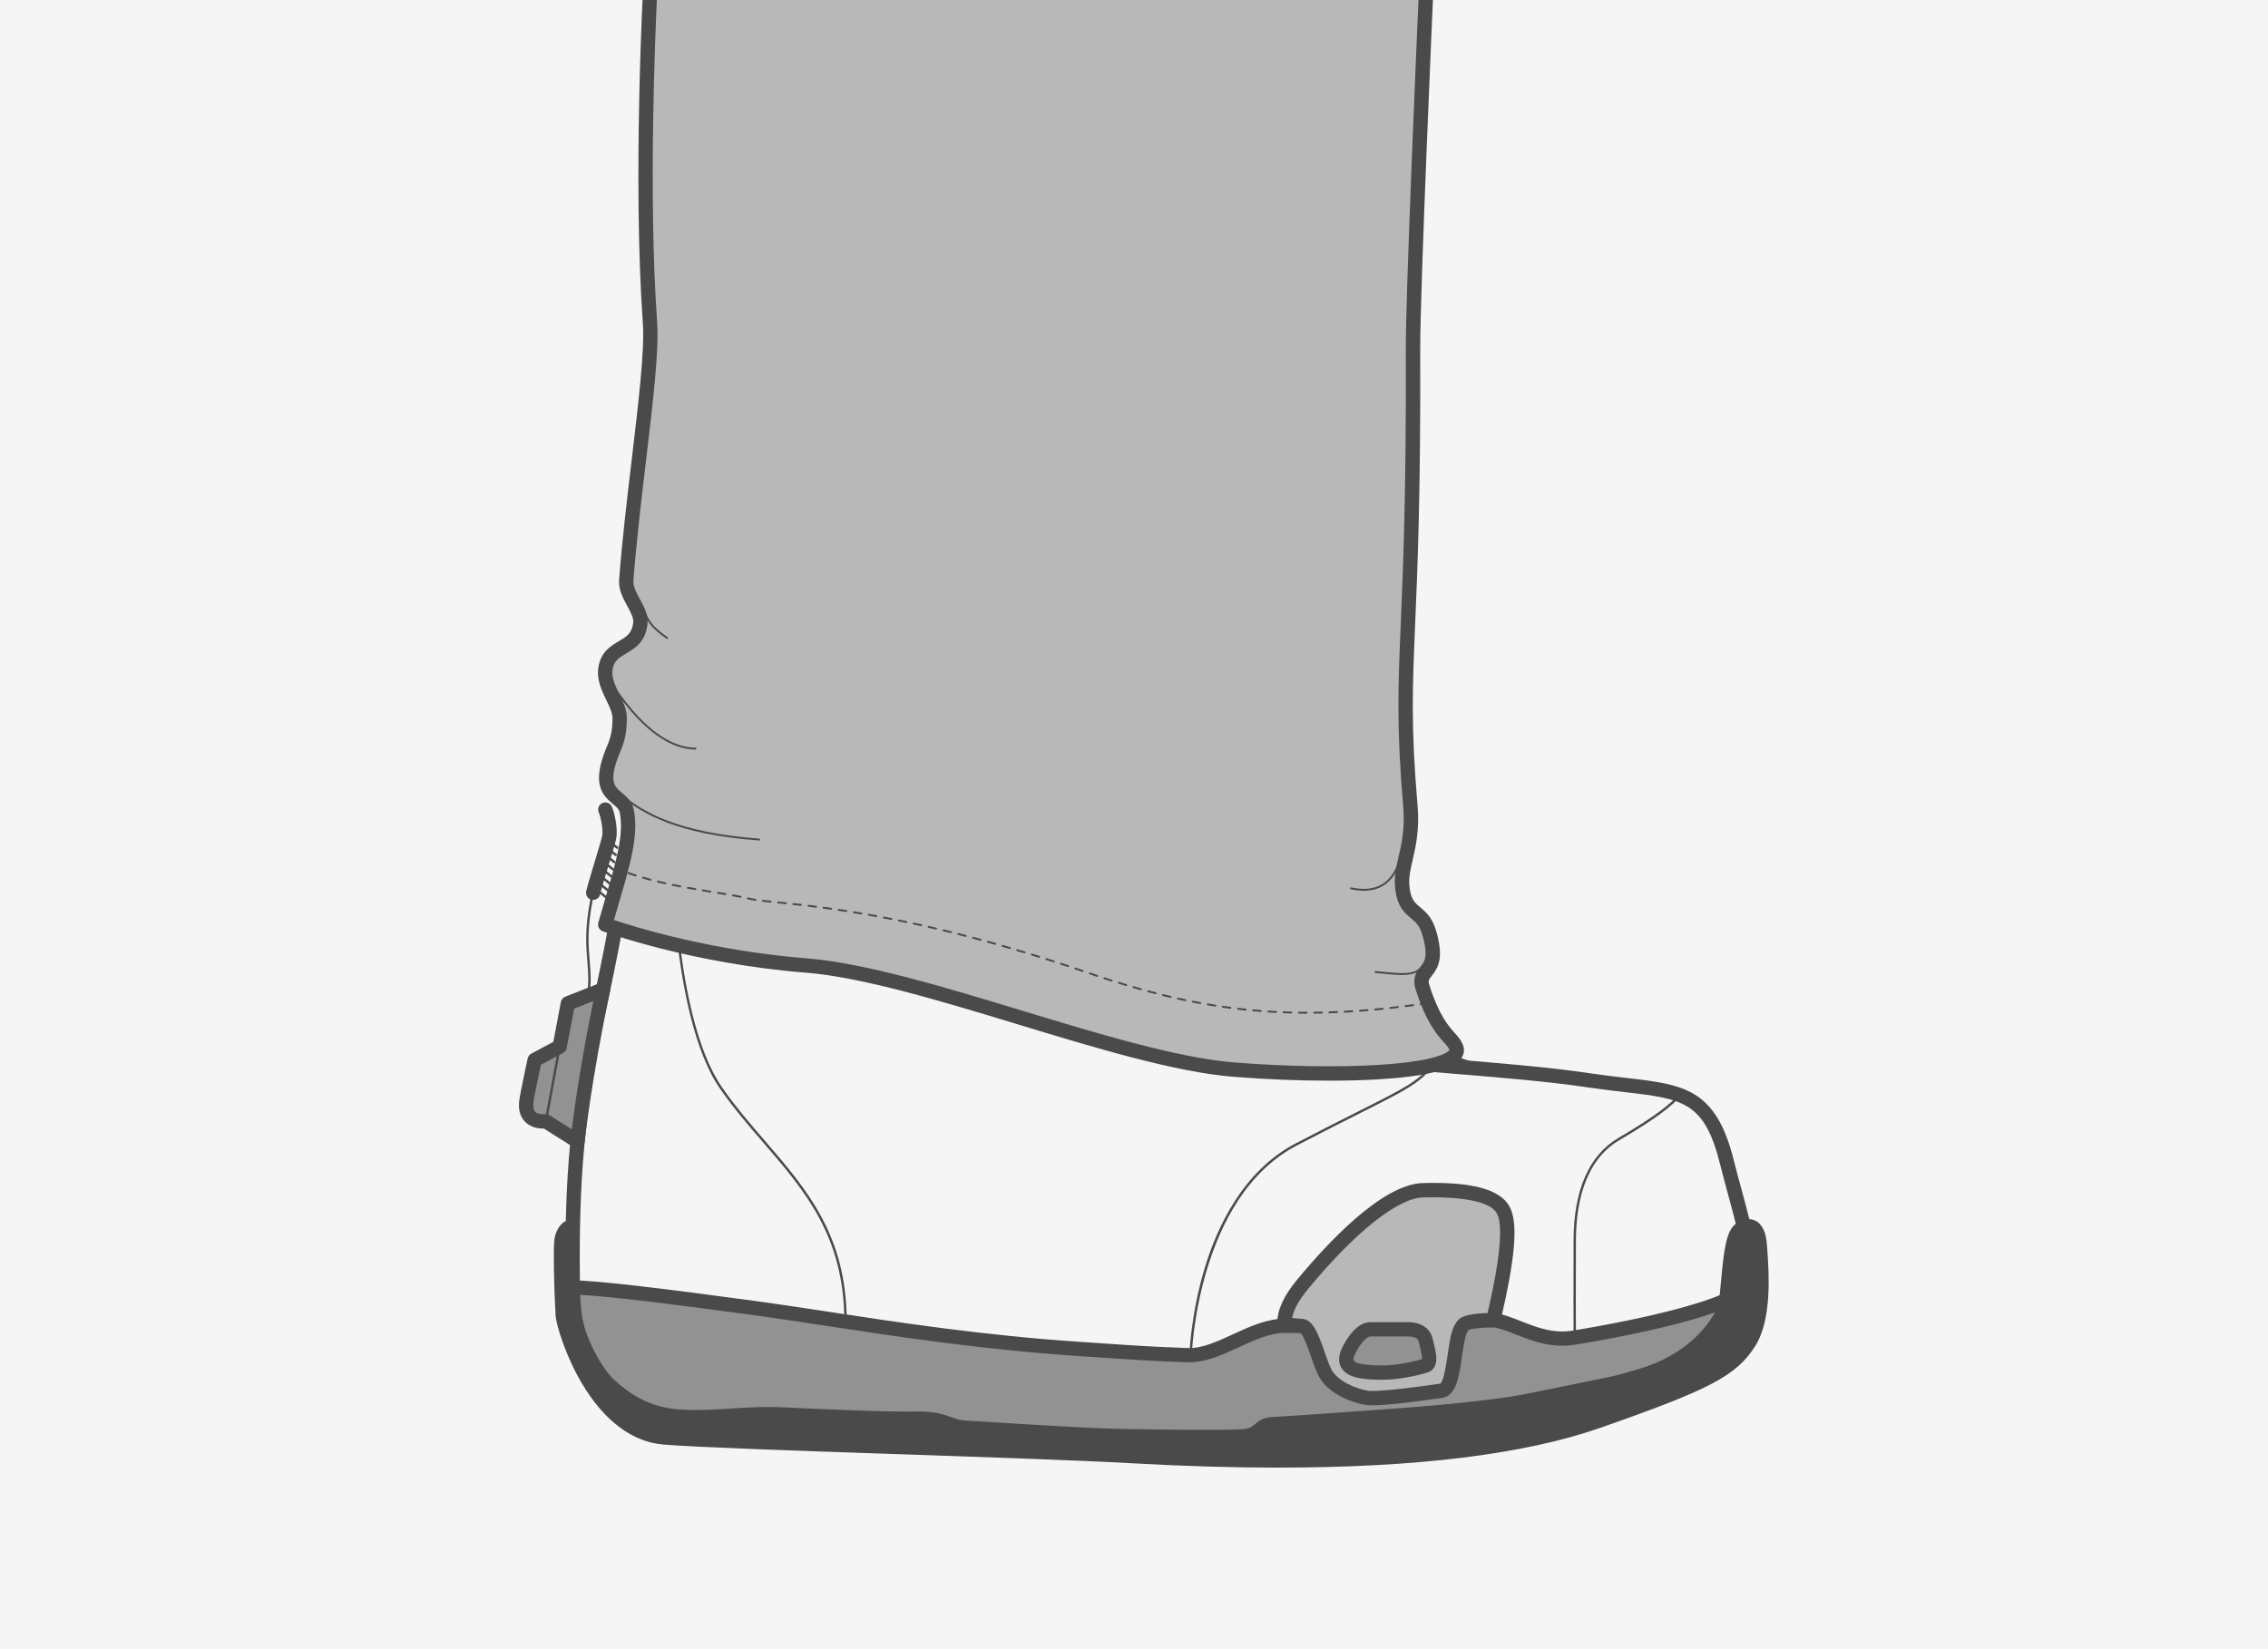 <?xml version="1.0" encoding="UTF-8"?><svg xmlns="http://www.w3.org/2000/svg" viewBox="0 0 1100 800"><defs><style>.cls-1{fill:#f5f5f5;}.cls-2{fill:#b9b8b8;}.cls-3{fill:#939292;}.cls-4{fill:#4b4a4a;}</style></defs><g id="Background"><rect class="cls-1" width="1100" height="800"/></g><g id="Outlined_Artwork"><g id="Lines"><g><g><path class="cls-2" d="M489.78,169.02s3.35-15.65,22.85-25.74c24.22-12.53,54.8-16.81,67.64-5.47,12.71,11.23,5.89,25.17,5.89,25.17l-7.92,26.94-92.03-4.73,3.58-16.18Z"/><path class="cls-4" d="M578.23,193.41c-.06,0-.12,0-.18,0l-92.03-4.73c-1.02-.05-1.97-.55-2.59-1.37-.62-.82-.85-1.86-.63-2.86l3.58-16.18c.22-.99,4.12-17.46,24.65-28.08,23.6-12.21,56.7-18.11,71.55-4.98,11.44,10.11,9.54,23.23,6.85,29.03l-7.85,26.68c-.44,1.49-1.8,2.5-3.34,2.5Zm-87.74-11.48l85.17,4.38,7.15-24.31c.05-.19,.13-.37,.21-.55,.22-.46,5.42-11.76-5.07-21.03-10.81-9.56-38.8-6.94-63.73,5.95-17.83,9.22-21.01,23.23-21.04,23.37,0,0,0,.02,0,.02l-2.69,12.16Zm-.71-12.91h0Z"/></g><g><path class="cls-2" d="M512.62,170.1s-60.15-2.86-83.48-3.81-21.43-29.63-23.64-42.86c-2.21-13.24-10.09-19.86-15.76-19.23s-11.35,5.67-16.07,15.13c-4.73,9.46-6.62,30.57-7.22,37.28l-3.82,70.2,155.7,1.58-5.72-58.28Z"/><path class="cls-4" d="M518.34,231.87s-.02,0-.04,0l-155.7-1.58c-.95,0-1.86-.41-2.51-1.1-.65-.69-.99-1.62-.94-2.57l3.82-70.2s0-.08,0-.12c.63-7.04,2.53-28.45,7.57-38.53,6.54-13.08,13.84-16.48,18.81-17.03,9.74-1.08,17.63,10.39,19.58,22.12,.39,2.33,.65,5.06,.93,7.95,1.65,17.15,4.25,31.39,19.41,32,23.07,.94,82.9,3.78,83.5,3.81,1.73,.08,3.13,1.42,3.3,3.14l5.72,58.28c.1,.98-.23,1.96-.9,2.69-.66,.72-1.59,1.13-2.57,1.13Zm-152.02-8.51l148.17,1.5-5.05-51.42c-12.48-.59-60.38-2.85-80.44-3.66-22.47-.91-24.72-24.31-26.07-38.3-.27-2.77-.52-5.39-.87-7.48-1.86-11.16-8.22-16.75-11.94-16.34-4.6,.51-9.33,5.21-13.34,13.22-2.95,5.89-5.25,18-6.86,35.97l-3.62,66.5Z"/></g><g><path class="cls-1" d="M711.64,517.92c-58.87-18.01-109.35-58.62-118.17-70.39-8.83-11.77-12.61-21.43-13.87-48.75-1.26-27.32,32.5-223.99,29.98-227.14-4.61-5.77-24.9-9.46-43.67-11.77-14.18-1.75-34.84-1.78-45.35,4.52-16.53,9.9-20.8,22.06-22.48,38.48l-19.12,287.42,239.22,49.48-6.53-21.86Z"/><path class="cls-4" d="M718.17,543.25c-.23,0-.47-.02-.7-.07l-239.22-49.48c-1.7-.35-2.88-1.9-2.76-3.63l19.12-287.42s0-.08,.01-.12c1.74-17.03,6.52-30.54,24.15-41.11,11.07-6.63,31.82-6.92,47.56-4.99,35.32,4.35,43.15,9.53,45.96,13.04,1.68,2.1,2.03,2.53-10.35,84.38-8.72,57.68-19.58,129.46-18.87,144.77,1.24,26.84,4.9,35.79,13.18,46.83,7.87,10.49,57.85,51.23,116.41,69.15,1.11,.34,1.98,1.21,2.31,2.33l6.53,21.86c.35,1.17,.06,2.44-.77,3.34-.66,.72-1.6,1.12-2.56,1.12Zm-235.56-55.74l230.57,47.69-4.34-14.51c-58.74-18.47-108.88-58.71-118.16-71.07-9-12.01-13.24-22.17-14.56-50.67-.74-15.99,9.72-85.13,18.94-146.13,5.42-35.82,11.01-72.8,11.17-79.63-2.47-2.1-11.05-6.21-40.77-9.87-13.92-1.71-33.57-1.68-43.14,4.05-15.26,9.14-19.19,20.05-20.81,35.8l-18.92,284.34Z"/></g><g><path class="cls-1" d="M646.41,510.96c-22.27-5.04-89.51-22.66-104.64-48.29-20.04-33.95-6.83-69.15,.42-117.25,7.25-48.1,17.56-80.49,21.04-109.85,3.48-29.37-16.81-32.61-54.24-32.61-21.76,0-77.28-1.25-95.98-4.45-42.7-7.31-43.96-37.99-49.01-48.92-5.29-11.46-23.95-12.35-26.48,11.77-1.34,12.83-1.74,23.12-4.2,63.88-2.17,36.01-29.3,203.33-42.36,261.81-13.05,58.48-13.65,96.61-13.17,140.24,.38,34.56,64.13,44.36,98.08,45.88,33.94,1.52,249.77,0,294.16,0s97.47-8.35,134.02-23.54c36.55-15.19,46.38-25.38,45.25-36.71-1.19-11.99-8.31-35.3-11.7-48.97-9.69-39.12-26.48-33.84-67.24-39.92-40.76-6.09-101.7-8.02-123.97-13.06Z"/><path class="cls-4" d="M457.27,677.31c-38.69,0-70.14-.17-81.54-.68-16.85-.75-100.92-6.67-101.39-49.31-.49-44.1,.18-82.49,13.25-141.04,13.24-59.32,40.11-225.36,42.28-261.26,.63-10.47,1.13-18.92,1.54-25.93,1.18-20.15,1.67-28.49,2.67-38.1,1.32-12.63,7.26-21.02,15.9-22.45,6.97-1.15,14.04,2.79,17.18,9.59,.95,2.05,1.72,4.55,2.61,7.45,4.16,13.45,10.43,33.79,43.83,39.51,17.94,3.07,71.85,4.4,95.39,4.4,27.09,0,43.4,1.84,52.04,11.57,5.1,5.74,6.95,13.9,5.64,24.92-1.71,14.44-5.01,29.41-8.83,46.74-3.99,18.1-8.51,38.61-12.22,63.22-1.47,9.77-3.17,18.92-4.82,27.77-6.36,34.2-11.38,61.22,3.96,87.2,6,10.17,22.56,20.68,47.89,30.39,22.62,8.67,45.66,14.27,54.52,16.28h0c11.32,2.56,33.6,4.37,57.19,6.28,21.93,1.78,46.8,3.79,66.52,6.74,6.46,.96,12.41,1.65,17.65,2.26,28.19,3.26,43.72,5.06,52.44,40.26,.95,3.82,2.2,8.43,3.52,13.32,3.46,12.77,7.38,27.25,8.26,36.14,1.43,14.4-11.41,25.31-47.38,40.25-34.8,14.46-87.93,23.81-135.36,23.81-11.3,0-33.44,.1-61.47,.22-45.51,.2-103.85,.46-151.31,.46ZM352.42,145.28c-.44,0-.87,.04-1.31,.11-5.36,.89-9.15,6.99-10.12,16.33-.99,9.46-1.48,17.75-2.65,37.78-.41,7.01-.91,15.47-1.54,25.94-2.18,36.11-29.15,202.84-42.43,262.36-12.91,57.82-13.56,95.8-13.08,139.45,.31,28.22,51.24,40.5,94.76,42.45,25.21,1.13,149.96,.58,232.5,.22,28.04-.12,50.18-.22,61.5-.22,46.58,0,98.66-9.14,132.69-23.28,39.19-16.28,43.89-25.56,43.13-33.16-.83-8.32-4.67-22.5-8.05-35.01-1.33-4.92-2.59-9.58-3.56-13.47-7.56-30.53-18.17-31.76-46.5-35.04-5.3-.61-11.31-1.31-17.88-2.29-19.5-2.91-44.23-4.92-66.06-6.68-24.88-2.02-46.37-3.76-58.17-6.43-20.96-4.75-90.61-22.37-106.86-49.91-16.65-28.22-11.16-57.77-4.8-91.99,1.63-8.79,3.32-17.88,4.78-27.54,3.75-24.84,8.29-45.48,12.31-63.68,3.78-17.15,7.05-31.97,8.72-46.06,1.06-8.94-.23-15.32-3.94-19.49-6.86-7.72-22.38-9.23-46.85-9.23s-78.22-1.36-96.56-4.5c-37.6-6.44-44.92-30.14-49.29-44.3-.82-2.66-1.53-4.95-2.28-6.58-1.63-3.53-4.98-5.76-8.44-5.76Z"/></g><g><path class="cls-3" d="M275.57,624.46c13.47-.07,49.89,4.59,90.31,10.05,40.43,5.47,95.04,15.77,158.12,19.87,20.95,1.36,29.15,2.16,51.99,2.98,15.14,.55,31.12-14.12,46.78-14.21,31.85-.18,67.48-6.06,100.19-3,11.9,1.11,23.57,11.55,40.76,8.68,61.07-10.21,75.58-19.2,75.58-19.2l10.6-2.35-20.5,34.27-177.35,36.08-174.17,2.04-175.44-13.44-18.92-24.16-7.96-37.61Z"/><path class="cls-4" d="M477.89,703.15c-.09,0-.18,0-.26,0l-175.44-13.44c-.97-.08-1.87-.55-2.47-1.32l-18.92-24.16c-.33-.42-.55-.9-.66-1.42l-7.96-37.61c-.22-1.02,.04-2.08,.69-2.9,.66-.81,1.64-1.29,2.68-1.29,.11,0,.22,0,.33,0,13.17,0,45.71,4.03,90.47,10.09,10.65,1.44,22.37,3.23,34.77,5.12,34.2,5.22,76.76,11.71,123.11,14.73,5.02,.33,9.31,.62,13.24,.89,12.39,.85,21.33,1.46,38.65,2.09,6.85,.25,14.17-3.12,21.93-6.7,7.98-3.67,16.23-7.47,24.7-7.52,12.1-.07,24.54-.95,37.72-1.89,20.83-1.48,42.37-3.01,62.82-1.1,4.99,.47,9.69,2.31,14.66,4.27,7.6,2.99,15.46,6.07,25.2,4.44,59.05-9.87,74.2-18.66,74.35-18.74,.32-.19,.69-.34,1.06-.42l10.6-2.35c1.36-.3,2.75,.24,3.57,1.36,.81,1.12,.87,2.62,.16,3.81l-20.5,34.27c-.5,.84-1.33,1.42-2.29,1.62l-177.35,36.08c-.21,.04-.43,.07-.65,.07l-174.17,2.04h-.04Zm-173.65-20.26l173.76,13.31,173.69-2.03,175.53-35.71,15.58-26.05-2.24,.5c-3.27,1.76-20.91,10.09-76.26,19.35-11.64,1.95-20.8-1.65-28.88-4.83-4.5-1.77-8.76-3.44-12.77-3.82-19.88-1.86-41.13-.35-61.68,1.11-12.7,.9-25.84,1.84-38.17,1.91-6.98,.04-14.53,3.52-21.84,6.88-8.16,3.75-16.59,7.62-25.08,7.33-17.43-.63-26.42-1.25-38.87-2.1-3.92-.27-8.21-.56-13.21-.89-46.65-3.04-89.38-9.55-123.71-14.79-12.37-1.89-24.06-3.67-34.65-5.1-32.95-4.46-68.88-9.18-85.55-9.92l6.88,32.54,17.48,22.33Z"/></g><g><path class="cls-4" d="M279.09,640.35c2.13,11.35,10.09,25.67,16.22,31.33,6.44,5.94,17,14.65,35.29,15.6,18.29,.95,30.12-2.02,49.91-1.08,19.79,.94,49.95,2.29,63.9,2.01,13.95-.29,16.03,4.01,23.39,4.36,7.36,.35,54.05,3.62,74.68,4.04,20.63,.42,51.12,.8,60.24,.17,9.12-.63,7.28-5.46,14.41-5.89,7.13-.43,15.94-.96,50.31-3.44,34.37-2.48,83.61-6.05,129.7-20.42,26.2-8.16,37.31-26,39.42-32.91,2.11-6.91,1.76-33.79,7.35-37.61,5.59-3.83,9.14-.77,9.67,8.04s3.14,33.67-5.33,46.8c-8.47,13.14-19.86,19.38-73.34,38.07-67,23.4-171.41,19.97-225.9,16.93-54.49-3.04-193.4-6.41-226.82-9.04-33.42-2.62-48.83-52.3-49.25-59.43-.84-14-1.06-30.8-.7-35.32s2.92-7.36,4.86-7.48c0,0-.15,33.92,1.98,45.27Z"/><path class="cls-4" d="M620.22,711.94c-22.2,0-46-.71-71.4-2.13-25.71-1.44-70.43-2.95-113.68-4.42-49.12-1.66-95.52-3.24-113.22-4.63-15.16-1.19-28.9-11.47-39.71-29.72-7.97-13.45-12.46-28.38-12.74-32.97-.84-14.06-1.07-31.09-.69-35.8,.46-5.83,3.95-10.42,8.12-10.67,.97-.06,1.9,.29,2.59,.94,.7,.66,1.09,1.58,1.08,2.54,0,.34-.12,33.72,1.92,44.61,2.01,10.68,9.66,24.34,15.17,29.42,7.36,6.79,17.05,13.85,33.12,14.69,8.85,.46,16.09-.01,23.75-.52,7.84-.52,15.95-1.05,26.14-.56,20.82,.99,50.07,2.28,63.67,2,9.07-.19,13.63,1.48,17.3,2.82,2.19,.8,3.93,1.43,6.32,1.54,2,.09,6.67,.39,13.14,.8,17.36,1.1,46.41,2.93,61.44,3.24,22.27,.45,51.33,.77,59.93,.18,3.67-.25,4.73-1.16,6.2-2.42,1.66-1.42,3.71-3.2,8.24-3.47,7.06-.42,15.84-.95,50.27-3.44,35.1-2.54,83.17-6.01,128.92-20.27,25.19-7.85,35.35-24.76,37.13-30.61,.63-2.06,1.06-6.84,1.52-11.92,1.32-14.57,2.54-24.37,7.19-27.55,4.3-2.94,7.5-2.44,9.42-1.49,3.38,1.65,5.28,5.75,5.67,12.19,.04,.75,.1,1.61,.17,2.58,.75,10.82,2.32,33.33-6.05,46.31-9.16,14.2-21.79,20.84-75.11,39.46-36.66,12.81-88.91,19.24-155.84,19.25Zm-328.52-38.95c6.89,9.86,17.12,19.79,30.76,20.86,17.55,1.38,63.87,2.95,112.91,4.61,43.29,1.47,88.04,2.98,113.83,4.42,101.05,5.64,176.61,.01,224.56-16.74,54.16-18.92,63.92-24.82,71.57-36.67,7.12-11.04,5.66-32,4.96-42.07-.07-.99-.13-1.88-.18-2.65-.28-4.62-1.42-6.19-1.79-6.37-.13-.06-.9-.07-2.45,.99-2.33,1.88-3.59,15.77-4.2,22.45-.51,5.67-.96,10.57-1.8,13.31-.08,.25-7.89,24.67-41.71,35.21-46.52,14.5-97.05,18.15-130.49,20.56-34.47,2.49-43.28,3.02-50.36,3.44-2.19,.13-2.84,.69-4.13,1.8-1.8,1.55-4.27,3.68-10.25,4.09-11.39,.78-52.43,0-60.55-.17-15.19-.31-44.33-2.15-61.74-3.25-6.2-.39-11.09-.7-13.03-.79-3.45-.16-5.95-1.07-8.37-1.96-3.45-1.26-7.04-2.55-14.78-2.4-13.82,.29-43.22-1.01-64.14-2.01-9.8-.47-17.71,.05-25.36,.55-7.53,.5-15.31,1.01-24.57,.52-20.74-1.08-32.46-11.9-37.46-16.52-.41-.38-.83-.79-1.25-1.24Zm-14.11-74.5h0Z"/></g><path class="cls-4" d="M577.45,658.01h-.02c-.32,0-.57-.28-.56-.59,0-.19,.62-19.5,7.24-41.69,6.13-20.52,18.8-47.78,44.38-61.12,13-6.78,23.04-11.83,31.11-15.89,22.21-11.18,28.19-14.19,34.81-22.51,.2-.25,.56-.29,.81-.09,.25,.2,.29,.56,.09,.81-6.79,8.52-12.8,11.55-35.2,22.83-8.07,4.06-18.11,9.11-31.09,15.89-48.3,25.18-50.98,101.06-51,101.82,0,.31-.27,.56-.58,.56Z"/><path class="cls-4" d="M763.78,647.61c-.32,0-.58-.25-.58-.57-.09-9.72-.05-21.54-.03-31.97,.01-4.8,.03-9.34,.03-13.29,0-24.2,7.47-41.38,21.59-49.67,19.21-11.28,25-16.47,29.67-21.22,.23-.23,.59-.23,.82,0,.23,.22,.23,.59,0,.82-4.73,4.8-10.57,10.05-29.91,21.4-17.38,10.2-21.02,32.1-21.02,48.67,0,3.96-.01,8.5-.03,13.3-.03,10.43-.06,22.24,.03,31.96,0,.32-.25,.58-.57,.58h0Z"/><g><rect class="cls-3" x="606.52" y="239.93" width="18.32" height="68" rx="5.51" ry="5.51" transform="translate(46.82 -87.31) rotate(8.43)"/><path class="cls-4" d="M615.13,311.64c-.44,0-.89-.03-1.34-.1l-7.22-1.07c-4.9-.73-8.29-5.3-7.57-10.2l8.36-56.37c.35-2.37,1.61-4.47,3.53-5.9,1.93-1.43,4.3-2.02,6.67-1.67l7.22,1.07c2.37,.35,4.47,1.61,5.9,3.53,1.43,1.93,2.02,4.29,1.67,6.67l-8.35,56.37c-.35,2.37-1.61,4.47-3.53,5.9-1.56,1.16-3.42,1.77-5.33,1.77Zm1.11-68.46c-.43,0-.85,.14-1.21,.4-.44,.32-.72,.8-.8,1.34l-8.36,56.37c-.17,1.11,.61,2.15,1.72,2.32l7.22,1.07h0c.54,.08,1.08-.05,1.51-.38,.44-.32,.72-.8,.8-1.34l8.35-56.37c.08-.54-.05-1.08-.38-1.51-.32-.44-.8-.72-1.34-.8l-7.22-1.07c-.1-.02-.2-.02-.3-.02Z"/></g><g><rect class="cls-3" x="595.89" y="250.12" width="10.65" height="43.34" rx="3.38" ry="3.38" transform="translate(46.35 -85.21) rotate(8.43)"/><path class="cls-4" d="M600.47,297.02c-.34,0-.68-.02-1.02-.08l-3.85-.57c-1.81-.27-3.41-1.23-4.5-2.7-1.09-1.47-1.54-3.28-1.27-5.09l5.36-36.18c.27-1.81,1.23-3.41,2.7-4.5,1.47-1.09,3.28-1.54,5.09-1.27l3.85,.57c1.81,.27,3.41,1.23,4.5,2.7,1.09,1.47,1.54,3.28,1.28,5.09l-5.36,36.18c-.27,1.81-1.23,3.41-2.7,4.5-1.19,.89-2.61,1.35-4.07,1.35Zm0-6.94h0Zm-3.76-.56l3.67,.54,5.34-36-3.67-.54-5.34,36Z"/></g><path class="cls-4" d="M556.95,273.98c-1.65,0-3.1-1.2-3.38-2.88-.3-1.87,.96-3.63,2.83-3.93l39.56-6.43c1.87-.3,3.63,.96,3.93,2.83,.3,1.87-.96,3.63-2.83,3.93l-39.56,6.43c-.19,.03-.37,.04-.55,.04Z"/><path class="cls-4" d="M580.9,381c-.74,0-1.49-.24-2.12-.73-7.45-5.87-39.18-24.12-39.5-24.3-1.64-.94-2.21-3.04-1.26-4.68,.94-1.64,3.04-2.21,4.68-1.26,1.32,.76,32.49,18.69,40.32,24.86,1.49,1.17,1.74,3.33,.57,4.81-.68,.86-1.68,1.31-2.69,1.31Z"/><path class="cls-4" d="M533.44,399.11c-1.61,0-3.05-1.15-3.36-2.79-.35-1.86,.87-3.65,2.73-4,17.17-3.25,46.26-11.24,46.55-11.32,1.82-.5,3.71,.57,4.21,2.39,.5,1.82-.57,3.71-2.39,4.21-.29,.08-29.65,8.14-47.09,11.45-.21,.04-.43,.06-.64,.06Z"/><path class="cls-4" d="M540.09,463.09c-1.8,0-3.31-1.4-3.42-3.22-.12-1.89,1.32-3.51,3.21-3.63,5.06-.31,30.78-4.17,53.52-10.86,1.81-.53,3.72,.5,4.25,2.32,.53,1.82-.5,3.72-2.32,4.25-23.04,6.78-49.04,10.76-55.03,11.13-.07,0-.14,0-.21,0Z"/><path class="cls-4" d="M570.46,488.77c-.94,0-1.88-.38-2.55-1.14-1.26-1.41-1.14-3.58,.27-4.84,4.73-4.24,24.01-30.48,25.3-33.05,.73-1.75,2.71-2.54,4.46-1.81,1.75,.72,2.56,2.77,1.84,4.52-1.46,3.53-22.12,31.07-27.02,35.45-.65,.59-1.47,.87-2.29,.87Z"/><path class="cls-4" d="M634.63,511.53c-.78,0-1.56-.26-2.2-.8-1.45-1.22-1.64-3.38-.42-4.83,3.44-4.1,8.85-12.87,11.45-17.08,.44-.71,.8-1.3,1.06-1.72,1-1.6,3.12-2.09,4.72-1.08,1.6,1.01,2.09,3.12,1.08,4.72-.26,.41-.61,.98-1.04,1.67-2.68,4.35-8.27,13.41-12.03,17.89-.68,.81-1.65,1.22-2.63,1.22Z"/><g><path class="cls-2" d="M622.82,642.28c.21-5.25,2.05-10.89,8.98-19.29,6.93-8.4,37.61-44.97,58.2-45.6,20.59-.63,35.09,2.19,39.08,9.61,3.99,7.41,1.68,25.69-4.83,53.43,0,0-12.19,0-14.29,2.1s-2.94,5.25-4.2,13.87c-1.26,8.61-2.31,17.65-6.93,18.28-4.62,.63-30.05,4.41-36.14,3.36s-16.81-5.04-20.38-12.82-6.57-21.77-10.98-21.98c-4.41-.21-8.51-.96-8.51-.96Z"/><path class="cls-4" d="M665.69,681.7c-1.46,0-2.68-.07-3.58-.23-6.52-1.12-18.69-5.5-22.96-14.8-1.16-2.53-2.25-5.63-3.3-8.62-1.33-3.8-3.54-10.08-5.02-11.35-4.46-.24-8.46-.96-8.63-.99-1.71-.31-2.93-1.83-2.86-3.57,.28-7.01,3.21-13.4,9.78-21.37,14.23-17.24,41.04-46.26,60.79-46.86,23.9-.73,37.72,3.01,42.26,11.44,4.2,7.81,2.86,24.52-4.51,55.88-.37,1.57-1.77,2.69-3.39,2.69-5.09,0-10.57,.57-11.96,1.23-1.25,1.39-1.97,4.14-3.08,11.76l-.2,1.38c-1.41,9.72-2.73,18.89-9.71,19.84l-1.81,.25c-11.36,1.6-24.59,3.32-31.81,3.32Zm-39.02-42.37c1.39,.17,3.09,.35,4.83,.43,5.41,.26,7.96,7.55,10.92,15.99,1,2.84,2.03,5.79,3.05,8.02,2.84,6.19,12.21,9.87,17.81,10.84,2.27,.39,9.88,.17,33.23-3.12l1.85-.26c1.77-.24,3.26-10.55,3.75-13.94l.2-1.4c1.24-8.47,2.16-12.8,5.19-15.83,1.85-1.85,6.55-2.89,13.98-3.09,2.87-12.36,8.93-40.17,4.54-48.33-4.24-7.88-26.52-8.06-35.91-7.77-12.24,.37-33.03,16.95-55.62,44.33-5.22,6.32-7.13,10.72-7.83,14.12Zm4.5,7.39h0Z"/></g><g><path class="cls-3" d="M653.98,655.56c1.33-2.85,5.67-10.72,10.72-10.72h17.97c4.62,0,7.98,1.58,8.83,5.36,.84,3.78,3.36,11.03,0,12.19s-13.45,3.67-22.48,3.47c-9.04-.21-19.33-1.05-15.02-10.29Z"/><path class="cls-4" d="M670.08,669.33c-.39,0-.77,0-1.16-.01-7.56-.17-15.2-.76-18.25-5.66-1.63-2.62-1.58-5.84,.16-9.57,1.39-2.99,6.5-12.72,13.86-12.72h17.96c9.4,0,11.67,5.65,12.21,8.08,.12,.56,.29,1.19,.46,1.87,1.18,4.61,3.14,12.33-2.72,14.35-2.85,.98-12.88,3.67-22.53,3.67Zm-5.39-21.02c-1.94,0-5.33,3.91-7.57,8.71,0,0,0,0,0,0-.64,1.38-.85,2.5-.55,2.97,.88,1.41,5.09,2.21,12.51,2.38,7.84,.18,16.83-1.87,20.64-3.07,.12-1.46-.73-4.77-1.11-6.28-.19-.76-.37-1.46-.51-2.08-.16-.72-.59-2.64-5.44-2.64h-17.96Zm-10.72,7.25h0Z"/></g><path class="cls-4" d="M410.08,641.65c-.32,0-.58-.26-.58-.58,0-41.26-19.16-63.47-39.45-86.99-7.04-8.16-14.32-16.6-20.8-25.94-24.7-35.58-26.31-129.24-21.53-159.69,4.82-30.69,2.4-59.26-5.18-61.15-.31-.08-.5-.39-.42-.7,.08-.31,.39-.5,.7-.42,9.42,2.34,10.47,34.24,6.04,62.45-4.76,30.32-3.19,123.52,21.34,158.85,6.45,9.29,13.71,17.7,20.73,25.84,20.43,23.69,39.73,46.06,39.73,87.75,0,.32-.26,.58-.58,.58Z"/></g><g><g><path class="cls-3" d="M292.51,479.99l-17.06,6.74-3.98,20.98-12.14,6.48s-3.5,16.2-3.99,19.77c-1.58,11.5,9.39,10,9.39,10l15.38,9.71s3.16-30.05,12.4-73.68Z"/><path class="cls-4" d="M280.1,557.13c-.65,0-1.29-.18-1.85-.54l-14.43-9.11c-2.11,.04-6.15-.31-9.08-3.24-2.53-2.53-3.49-6.15-2.85-10.77,.5-3.66,3.89-19.36,4.04-20.03,.22-1,.86-1.85,1.76-2.33l10.67-5.69,3.67-19.35c.22-1.17,1.03-2.14,2.14-2.58l17.06-6.74c1.19-.47,2.54-.25,3.52,.58,.98,.83,1.42,2.12,1.15,3.37-9.1,42.92-12.32,73.02-12.35,73.32-.13,1.19-.86,2.24-1.94,2.76-.48,.23-1,.35-1.51,.35Zm-15.38-16.66c.65,0,1.3,.18,1.85,.54l10.73,6.78c1.26-9.96,4.44-32.7,10.49-62.21l-9.3,3.67-3.63,19.1c-.2,1.03-.85,1.92-1.78,2.42l-10.72,5.72c-1.13,5.27-3.26,15.4-3.61,17.93-.22,1.62-.25,3.79,.88,4.92,1.3,1.3,4,1.25,4.6,1.17,.16-.02,.31-.03,.47-.03Z"/></g><path class="cls-4" d="M285.22,483.36s-.07,0-.1,0c-.32-.05-.53-.35-.47-.67,1.05-6.03,.66-10.76,.21-16.24-.62-7.6-1.33-16.21,1.61-30.86,.06-.31,.36-.52,.68-.45,.31,.06,.52,.37,.45,.68-2.91,14.49-2.21,23.01-1.59,30.53,.46,5.56,.85,10.35-.22,16.53-.05,.28-.29,.48-.57,.48Z"/><path class="cls-4" d="M287.7,436.55c-.26,0-.53-.03-.8-.09-1.87-.44-3.02-2.31-2.58-4.18,.7-2.95,2.43-8.66,4.1-14.19,1.63-5.37,3.31-10.93,3.65-12.68,.56-2.86-.78-9.42-1.62-11.19-.82-1.73-.09-3.8,1.64-4.63,1.73-.82,3.8-.09,4.63,1.64,1.26,2.65,3.09,10.75,2.16,15.5-.41,2.09-1.99,7.32-3.82,13.36-1.64,5.42-3.34,11.03-3.99,13.77-.38,1.6-1.8,2.67-3.38,2.67Z"/><g><path class="cls-4" d="M294.48,436.28c-.13,0-.26-.04-.37-.13l-3.18-2.6c-.25-.2-.28-.57-.08-.81,.2-.25,.57-.28,.81-.08l3.18,2.6c.25,.2,.28,.57,.08,.81-.11,.14-.28,.21-.45,.21Z"/><path class="cls-4" d="M295.18,432.78c-.13,0-.26-.04-.37-.13l-3.18-2.6c-.25-.2-.28-.57-.08-.81,.2-.25,.57-.28,.81-.08l3.18,2.6c.25,.2,.28,.57,.08,.81-.11,.14-.28,.21-.45,.21Z"/><path class="cls-4" d="M295.87,429.28c-.13,0-.26-.04-.37-.13l-3.18-2.6c-.25-.2-.28-.57-.08-.81,.2-.25,.57-.28,.81-.08l3.18,2.6c.25,.2,.28,.57,.08,.81-.11,.14-.28,.21-.45,.21Z"/><path class="cls-4" d="M296.56,425.78c-.13,0-.26-.04-.37-.13l-3.18-2.6c-.25-.2-.28-.57-.08-.81,.2-.25,.57-.28,.81-.08l3.18,2.6c.25,.2,.28,.57,.08,.81-.11,.14-.28,.21-.45,.21Z"/><path class="cls-4" d="M297.25,422.28c-.13,0-.26-.04-.37-.13l-3.18-2.6c-.25-.2-.28-.57-.08-.81s.57-.28,.81-.08l3.18,2.6c.25,.2,.28,.57,.08,.81-.11,.14-.28,.21-.45,.21Z"/><path class="cls-4" d="M297.95,418.78c-.13,0-.26-.04-.37-.13l-3.18-2.6c-.25-.2-.28-.57-.08-.81,.2-.25,.57-.28,.81-.08l3.18,2.6c.25,.2,.28,.57,.08,.81-.11,.14-.28,.21-.45,.21Z"/><path class="cls-4" d="M298.64,415.28c-.13,0-.26-.04-.37-.13l-3.18-2.6c-.25-.2-.28-.57-.08-.81,.2-.25,.57-.28,.81-.08l3.18,2.6c.25,.2,.28,.57,.08,.81-.11,.14-.28,.21-.45,.21Z"/><path class="cls-4" d="M299.33,411.78c-.13,0-.26-.04-.37-.13l-3.18-2.6c-.25-.2-.28-.57-.08-.81s.57-.28,.81-.08l3.18,2.6c.25,.2,.28,.57,.08,.81-.11,.14-.28,.21-.45,.21Z"/></g><path class="cls-4" d="M264.72,544.53s-.07,0-.11,0c-.31-.06-.52-.36-.46-.67l8.93-48.2c.06-.31,.36-.52,.67-.46,.31,.06,.52,.36,.46,.67l-8.93,48.2c-.05,.28-.29,.47-.57,.47Z"/></g><g><path class="cls-2" d="M315.25,156.55c1.59,22.27-8.01,78.78-11.52,124.99-.56,7.3,7.54,14.13,6.86,20.75-1.41,13.55-14.92,9.8-16.89,21.8-1.49,9.08,6.86,16.66,6.86,24.29,0,10.26-2.65,13.64-4.48,18.89-7.12,20.44,6.27,17.59,7.96,26.4,2.67,13.93-3.77,30.79-10.48,54.83,0,0,41.76,15.46,97.43,19.86,55.67,4.4,151.73,46.07,207.58,50.52,52.52,4.19,112.65,1.61,107.66-10.92-2.1-5.27-9.13-6.68-16.21-28.73-3.3-10.26,9.29-5.73,3.17-26.72-3.67-12.58-12.14-7.75-13.15-23.47-.63-9.73,5.61-19.15,4.04-37.79-6.13-72.58,1.82-73.01,1.25-221.4-.11-29.02,6.47-176.99,6.47-176.99H315.44s-5.18,93.75-.19,163.7Z"/><path class="cls-4" d="M644.38,524.22c-14.67,0-30.61-.63-46.1-1.87-28.3-2.26-67.07-14.03-104.57-25.42-37.14-11.28-75.54-22.94-103-25.11-55.51-4.38-97.94-19.91-98.36-20.06-1.7-.63-2.63-2.46-2.15-4.21,1.22-4.38,2.42-8.47,3.58-12.43,5.14-17.55,8.86-30.23,6.83-40.8-.33-1.74-1.41-2.7-3.43-4.39-5.19-4.31-9.42-9.37-4.39-23.81,.45-1.28,.93-2.43,1.39-3.55,1.49-3.57,2.89-6.94,2.89-14.19,0-2.57-1.44-5.55-2.97-8.7-2.27-4.69-4.85-10-3.84-16.16,1.21-7.37,6.01-10.2,9.87-12.48,3.74-2.21,6.45-3.81,7-9.11,.23-2.2-1.29-5-2.9-7.96-2.03-3.74-4.32-7.97-3.96-12.69,1.43-18.81,3.82-38.97,6.14-58.47,3.24-27.3,6.3-53.09,5.38-66h0c-4.95-69.37,.14-163.2,.19-164.14,.1-1.85,1.63-3.29,3.48-3.29h376.34c.95,0,1.86,.39,2.52,1.08s1,1.61,.96,2.56c-.07,1.48-6.58,148.22-6.47,176.83,.27,68.81-1.3,105.9-2.45,132.99-1.35,31.84-2.09,49.38,1.18,88.13,.97,11.51-.91,19.73-2.42,26.34-.98,4.3-1.83,8.02-1.61,11.52,.47,7.24,2.47,8.91,5.25,11.23,2.6,2.17,5.85,4.88,7.78,11.49,3.78,12.95,1.13,17.73-2.17,21.86-1.44,1.81-1.83,2.29-1.03,4.77,4.64,14.45,9.2,19.54,12.22,22.91,1.62,1.81,3.02,3.38,3.91,5.6,.95,2.4,.63,4.86-.9,6.94-1.47,1.99-5.93,8.03-41.16,10.01-7.08,.4-14.85,.59-23.02,.59Zm-346.58-77.94c10.54,3.54,47.38,14.96,93.46,18.6,28.22,2.23,66.98,14,104.48,25.38,37.15,11.28,75.56,22.94,103.1,25.14,24.84,1.98,50.48,2.39,70.34,1.13,30.11-1.91,33.62-6.8,33.85-7.19,0-.01-.02-.05-.04-.11-.43-1.07-1.3-2.05-2.63-3.53-3.41-3.81-8.57-9.57-13.67-25.43-1.94-6.04,.47-9.05,2.22-11.25,1.97-2.46,4-5.01,.92-15.56-1.33-4.58-3.29-6.21-5.55-8.09-3.32-2.77-7.08-5.9-7.74-16.13-.29-4.51,.71-8.89,1.77-13.53,1.48-6.46,3.15-13.77,2.27-24.2-3.31-39.19-2.52-57.94-1.2-89.01,1.14-27.02,2.7-64.02,2.44-132.67-.1-26.22,5.3-150.56,6.31-173.52H318.75c-.85,17.22-4.42,98.37-.03,159.97h0c.97,13.57-1.99,38.48-5.41,67.32-2.31,19.43-4.69,39.52-6.11,58.18-.2,2.68,1.42,5.67,3.14,8.84,2.04,3.77,4.16,7.66,3.71,12.01-.91,8.79-6.16,11.9-10.38,14.39-3.4,2.01-5.85,3.46-6.54,7.62-.65,3.98,1.23,7.87,3.23,11.98,1.81,3.72,3.67,7.57,3.67,11.74,0,8.65-1.82,13.02-3.43,16.88-.45,1.07-.87,2.08-1.24,3.16-3.86,11.07-1.16,13.32,2.26,16.16,2.23,1.85,5,4.16,5.82,8.44,2.34,12.23-1.77,26.28-6.99,44.07-.87,2.97-1.76,6.02-2.67,9.19Z"/></g><path class="cls-4" d="M633.7,491.75h0c-1.24,0-2.48-.01-3.71-.03-.26,0-.46-.21-.46-.47,0-.25,.21-.46,.46-.46h0c1.23,.02,2.46,.03,3.7,.03,.25,0,.46,.21,.46,.46,0,.25-.21,.46-.46,.46Zm3.7-.02c-.25,0-.46-.2-.46-.46,0-.26,.2-.46,.46-.47,1.23-.01,2.46-.03,3.7-.06,.22,0,.47,.2,.47,.45,0,.25-.2,.47-.45,.47-1.24,.03-2.47,.05-3.71,.06h0Zm-11.11-.09s0,0-.01,0c-1.24-.03-2.47-.07-3.71-.12-.26,0-.45-.22-.44-.48,0-.26,.21-.5,.48-.44,1.23,.05,2.46,.09,3.7,.12,.26,0,.46,.22,.45,.47,0,.25-.21,.45-.46,.45Zm18.51-.08c-.25,0-.45-.2-.46-.45,0-.25,.19-.47,.45-.48,1.23-.04,2.46-.09,3.69-.14,.25-.04,.47,.19,.48,.44,.01,.25-.19,.47-.44,.48-1.24,.05-2.47,.1-3.7,.14,0,0,0,0-.01,0Zm-25.92-.21s-.02,0-.02,0c-1.24-.06-2.47-.13-3.7-.21-.25-.02-.45-.24-.43-.49,.02-.25,.21-.43,.49-.43,1.23,.08,2.46,.15,3.69,.21,.26,.01,.45,.23,.44,.49-.01,.25-.22,.44-.46,.44Zm33.31-.11c-.24,0-.45-.19-.46-.44-.01-.26,.18-.47,.44-.49,1.22-.07,2.45-.14,3.69-.22,.27,0,.47,.18,.49,.43,.02,.25-.18,.48-.43,.49-1.24,.08-2.47,.15-3.7,.22,0,0-.02,0-.03,0Zm-40.7-.37s-.02,0-.04,0c-1.23-.1-2.46-.2-3.69-.31-.25-.02-.44-.25-.42-.5,.02-.25,.26-.44,.5-.42,1.23,.11,2.45,.22,3.68,.31,.25,.02,.45,.24,.42,.5-.02,.24-.22,.43-.46,.43Zm48.08-.11c-.24,0-.44-.19-.46-.43-.02-.25,.17-.48,.43-.5,1.22-.09,2.45-.19,3.68-.29,.27-.02,.48,.17,.5,.42,.02,.25-.17,.48-.42,.5-1.24,.1-2.47,.2-3.69,.29-.01,0-.02,0-.04,0Zm-55.45-.56s-.03,0-.05,0c-1.23-.13-2.45-.26-3.68-.41-.25-.03-.43-.26-.4-.51,.03-.25,.27-.45,.51-.4,1.22,.14,2.44,.28,3.67,.41,.25,.03,.44,.25,.41,.51-.02,.24-.23,.42-.46,.42Zm62.82-.05c-.24,0-.44-.18-.46-.42-.02-.25,.16-.48,.42-.5,1.22-.11,2.45-.23,3.68-.35,.26-.04,.48,.16,.51,.41,.03,.25-.16,.48-.41,.51-1.24,.12-2.46,.24-3.69,.36-.01,0-.03,0-.04,0Zm7.36-.74c-.23,0-.43-.18-.46-.41-.03-.25,.16-.48,.41-.51,1.22-.13,2.44-.27,3.67-.42,.25-.02,.48,.15,.51,.41,.03,.25-.15,.48-.41,.51-1.23,.14-2.46,.28-3.68,.42-.02,0-.03,0-.05,0Zm-77.53-.07s-.04,0-.06,0c-1.22-.16-2.44-.33-3.67-.5-.25-.04-.43-.27-.39-.52,.04-.25,.28-.42,.52-.39,1.22,.18,2.44,.34,3.65,.5,.25,.03,.43,.27,.4,.52-.03,.23-.23,.4-.46,.4Zm84.88-.79c-.23,0-.43-.17-.46-.41-.03-.25,.15-.48,.4-.52,1.22-.15,2.44-.31,3.67-.47,.24-.02,.49,.15,.52,.4,.03,.25-.15,.49-.4,.52-1.23,.16-2.46,.32-3.67,.47-.02,0-.04,0-.06,0Zm-92.19-.27s-.05,0-.07,0c-1.21-.19-2.43-.39-3.65-.6-.25-.04-.42-.28-.38-.53,.04-.25,.3-.42,.53-.38,1.22,.21,2.43,.41,3.64,.6,.25,.04,.42,.28,.38,.53-.04,.23-.23,.39-.46,.39Zm99.53-.69c-.23,0-.43-.17-.46-.4-.04-.25,.14-.49,.39-.52,1.21-.17,2.43-.34,3.66-.52,.23-.03,.49,.14,.52,.39,.04,.25-.14,.49-.39,.52-1.23,.18-2.45,.35-3.67,.52-.02,0-.04,0-.06,0Zm-106.82-.55s-.06,0-.08,0c-1.21-.22-2.42-.45-3.64-.69-.25-.05-.41-.29-.37-.54,.05-.25,.29-.41,.54-.37,1.21,.24,2.42,.47,3.63,.69,.25,.05,.42,.29,.37,.54-.04,.22-.24,.38-.45,.38Zm-7.26-1.42s-.06,0-.09,0c-1.2-.25-2.41-.51-3.62-.78-.25-.05-.41-.3-.35-.55,.05-.25,.29-.41,.55-.35,1.21,.27,2.41,.53,3.61,.78,.25,.05,.41,.3,.36,.55-.05,.22-.24,.37-.45,.37Zm-7.23-1.6s-.07,0-.1-.01c-1.2-.28-2.4-.56-3.6-.86-.25-.06-.4-.31-.34-.56,.06-.25,.31-.4,.56-.34,1.2,.29,2.4,.58,3.59,.86,.25,.06,.4,.31,.35,.55-.05,.21-.24,.36-.45,.36Zm-7.19-1.76s-.08,0-.11-.01c-1.19-.3-2.39-.62-3.58-.94-.25-.07-.39-.32-.33-.57,.07-.25,.32-.4,.57-.33,1.2,.32,2.39,.63,3.57,.93,.25,.06,.4,.32,.33,.56-.05,.21-.24,.35-.45,.35Zm-7.15-1.91s-.08,0-.12-.02c-1.18-.33-2.37-.66-3.56-1.01-.25-.07-.39-.33-.32-.57,.07-.25,.32-.39,.57-.32,1.19,.34,2.38,.68,3.56,1,.25,.07,.39,.32,.32,.57-.06,.2-.24,.34-.45,.34Zm-7.11-2.04s-.09,0-.13-.02c-1.18-.35-2.36-.71-3.55-1.07-.24-.08-.38-.33-.31-.58,.07-.24,.33-.38,.58-.31,1.18,.36,2.36,.72,3.54,1.07,.25,.07,.38,.33,.31,.58-.06,.2-.24,.33-.44,.33Zm-7.07-2.17s-.09,0-.14-.02c-1.17-.37-2.34-.75-3.53-1.13-.24-.08-.38-.34-.3-.58,.08-.24,.34-.37,.58-.3,1.18,.38,2.35,.76,3.52,1.13,.24,.08,.38,.34,.3,.58-.06,.2-.25,.32-.44,.32Zm-7.04-2.29s-.1,0-.15-.02c-1.16-.39-2.33-.78-3.51-1.19-.24-.08-.37-.35-.29-.59,.08-.24,.34-.37,.59-.29,1.17,.4,2.34,.8,3.5,1.18,.24,.08,.37,.34,.29,.58-.06,.19-.25,.32-.44,.32Zm-7.01-2.38s-.1,0-.15-.02c-1.17-.4-2.34-.79-3.5-1.18-.24-.08-.37-.34-.29-.58,.08-.24,.34-.37,.58-.29,1.16,.39,2.33,.78,3.51,1.18,.24,.08,.37,.34,.29,.59-.07,.19-.25,.31-.44,.31Zm-7.02-2.35s-.1,0-.14-.02c-1.18-.39-2.35-.77-3.51-1.15-.24-.08-.38-.34-.3-.58,.08-.24,.34-.37,.58-.3,1.17,.38,2.34,.76,3.52,1.15,.24,.08,.38,.34,.29,.58-.06,.2-.25,.32-.44,.32Zm-7.04-2.29s-.09,0-.14-.02c-1.18-.38-2.36-.75-3.52-1.12-.24-.08-.38-.34-.3-.58,.08-.24,.34-.38,.58-.3,1.17,.37,2.35,.74,3.53,1.12,.24,.08,.38,.34,.3,.58-.06,.2-.24,.32-.44,.32Zm-7.06-2.23s-.09,0-.14-.02c-1.19-.37-2.36-.73-3.54-1.09-.24-.08-.38-.33-.31-.58,.07-.24,.33-.38,.58-.31,1.17,.36,2.35,.72,3.54,1.09,.24,.08,.38,.33,.3,.58-.06,.2-.24,.33-.44,.33Zm-7.08-2.16s-.09,0-.13-.02c-1.19-.36-2.37-.71-3.54-1.06-.25-.07-.38-.33-.31-.57,.07-.24,.33-.39,.57-.31,1.18,.35,2.36,.7,3.55,1.06,.25,.07,.38,.33,.31,.58-.06,.2-.24,.33-.44,.33Zm-7.1-2.1s-.09,0-.13-.02c-1.19-.35-2.38-.69-3.55-1.02-.25-.07-.39-.33-.32-.57,.07-.25,.32-.39,.57-.32,1.18,.34,2.36,.68,3.56,1.02,.25,.07,.39,.33,.32,.57-.06,.2-.24,.33-.44,.33Zm-7.12-2.03s-.08,0-.12-.02c-1.2-.33-2.38-.66-3.56-.99-.25-.07-.39-.32-.32-.57,.07-.25,.32-.39,.57-.32,1.18,.32,2.37,.65,3.57,.99,.25,.07,.39,.32,.32,.57-.06,.2-.24,.34-.45,.34Zm-7.14-1.96s-.08,0-.12-.02c-1.2-.32-2.39-.64-3.57-.95-.25-.07-.39-.32-.33-.57s.32-.4,.57-.33c1.18,.31,2.37,.63,3.58,.95,.25,.07,.39,.32,.33,.57-.05,.21-.24,.34-.45,.34Zm-7.16-1.89s-.08,0-.12-.01c-1.21-.31-2.4-.62-3.58-.91-.25-.06-.4-.31-.33-.56s.31-.4,.56-.33c1.18,.3,2.38,.6,3.59,.91,.25,.06,.4,.32,.33,.56-.05,.21-.24,.35-.45,.35Zm-7.18-1.81s-.07,0-.11-.01c-1.21-.3-2.41-.59-3.59-.87-.25-.06-.4-.31-.34-.56,.06-.25,.31-.4,.56-.34,1.19,.29,2.39,.58,3.6,.88,.25,.06,.4,.31,.34,.56-.05,.21-.24,.35-.45,.35Zm-7.19-1.73s-.07,0-.11-.01c-1.21-.28-2.41-.56-3.6-.83-.25-.06-.41-.3-.35-.55,.06-.25,.3-.41,.55-.35,1.19,.27,2.39,.55,3.61,.83,.25,.06,.4,.31,.34,.56-.05,.21-.24,.36-.45,.36Zm-7.22-1.65s-.07,0-.1-.01c-1.22-.27-2.42-.53-3.61-.79-.25-.05-.41-.3-.35-.55s.3-.41,.55-.35c1.19,.26,2.4,.52,3.62,.79,.25,.05,.41,.3,.35,.55-.05,.21-.24,.36-.45,.36Zm-7.23-1.56s-.06,0-.09,0c-1.22-.26-2.43-.5-3.62-.75-.25-.05-.41-.29-.36-.54s.29-.42,.54-.36c1.19,.24,2.4,.49,3.63,.75,.25,.05,.41,.3,.36,.55-.05,.22-.24,.37-.45,.37Zm-7.25-1.47s-.06,0-.09,0c-1.23-.24-2.44-.48-3.63-.7-.25-.05-.42-.29-.37-.54,.05-.25,.29-.42,.54-.37,1.2,.23,2.41,.46,3.64,.7,.25,.05,.41,.29,.37,.54-.04,.22-.24,.37-.45,.37Zm-7.27-1.38s-.06,0-.08,0c-1.23-.23-2.44-.44-3.64-.65-.25-.04-.42-.28-.38-.54,.04-.25,.29-.42,.54-.38,1.2,.21,2.41,.43,3.64,.65,.25,.05,.42,.29,.37,.54-.04,.22-.24,.38-.45,.38Zm-7.29-1.28s-.05,0-.08,0c-1.24-.21-2.45-.41-3.65-.6-.25-.04-.42-.28-.38-.53,.04-.25,.28-.42,.53-.38,1.2,.19,2.42,.4,3.65,.61,.25,.04,.42,.28,.38,.53-.04,.23-.23,.39-.46,.39Zm-7.3-1.19s-.05,0-.07,0c-1.24-.19-2.46-.38-3.66-.55-.25-.04-.43-.27-.39-.53,.04-.25,.28-.42,.53-.39,1.2,.18,2.42,.36,3.66,.56,.25,.04,.42,.28,.39,.53-.04,.23-.23,.39-.46,.39Zm-7.32-1.09s-.04,0-.07,0c-1.25-.18-2.47-.34-3.66-.5-.25-.03-.43-.27-.4-.52,.03-.25,.26-.43,.52-.4,1.19,.16,2.42,.33,3.67,.5,.25,.04,.43,.27,.39,.52-.03,.23-.23,.4-.46,.4Zm-7.33-.99s-.04,0-.06,0c-1.26-.16-2.48-.31-3.67-.46-.25-.03-.43-.26-.4-.51,.03-.25,.26-.44,.51-.4,1.19,.14,2.42,.3,3.67,.46,.25,.03,.43,.26,.4,.52-.03,.23-.23,.4-.46,.4Zm-7.35-.89s-.04,0-.05,0c-1.27-.15-2.49-.28-3.67-.41-.25-.03-.44-.26-.41-.51,.03-.25,.26-.44,.51-.41,1.18,.13,2.41,.27,3.68,.41,.25,.03,.44,.26,.41,.51-.03,.24-.23,.41-.46,.41Zm-7.36-.81s-.03,0-.05,0l-3.68-.38c-.25-.03-.44-.25-.41-.51,.03-.25,.26-.44,.51-.41l3.68,.38c.25,.03,.44,.25,.41,.51-.03,.24-.23,.41-.46,.41Zm-7.36-.77s-.03,0-.05,0c-1.32-.14-2.55-.28-3.68-.41-.25-.03-.43-.26-.4-.51,.03-.25,.27-.44,.51-.4,1.13,.13,2.35,.27,3.67,.41,.25,.03,.44,.25,.41,.51-.03,.24-.23,.41-.46,.41Zm-7.34-.89s-.05,0-.07,0c-1.4-.21-2.54-.42-3.47-.64l-.21-.05c-.25-.06-.4-.31-.34-.56,.06-.25,.31-.4,.56-.34l.2,.05c.91,.22,2.02,.42,3.39,.63,.25,.04,.43,.27,.39,.53-.03,.23-.23,.39-.46,.39Zm-7.25-1.46s-.06,0-.09,0c-1.16-.23-2.37-.46-3.63-.68-.25-.04-.42-.29-.37-.54s.28-.42,.54-.37c1.27,.23,2.49,.45,3.65,.68,.25,.05,.41,.29,.36,.54-.04,.22-.24,.37-.45,.37Zm-7.29-1.31s-.05,0-.08,0c-1.18-.2-2.4-.4-3.65-.6-.25-.04-.42-.28-.38-.53,.04-.25,.29-.42,.53-.38,1.25,.2,2.47,.4,3.66,.6,.25,.04,.42,.28,.38,.53-.04,.23-.23,.39-.46,.39Zm-7.31-1.2s-.05,0-.08,0c-1.2-.2-2.42-.39-3.66-.6-.25-.04-.42-.28-.38-.53s.28-.43,.53-.38c1.24,.21,2.46,.41,3.65,.6,.25,.04,.42,.28,.38,.53-.04,.23-.23,.39-.46,.39Zm-7.3-1.22s-.05,0-.08,0c-1.21-.21-2.42-.42-3.65-.64-.25-.04-.42-.29-.37-.54,.05-.25,.29-.42,.54-.37,1.22,.22,2.44,.43,3.64,.64,.25,.04,.42,.28,.38,.53-.04,.23-.23,.38-.46,.38Zm-7.29-1.32s-.06,0-.09,0c-1.21-.23-2.42-.47-3.64-.72-.25-.05-.41-.3-.36-.55,.05-.25,.29-.42,.55-.36,1.21,.25,2.42,.49,3.62,.72,.25,.05,.42,.29,.37,.54-.04,.22-.24,.38-.45,.38Zm-7.25-1.49s-.07,0-.1-.01c-1.2-.27-2.41-.54-3.61-.83-.25-.06-.4-.31-.34-.56,.06-.25,.31-.4,.56-.34,1.2,.29,2.4,.56,3.6,.83,.25,.06,.41,.3,.35,.55-.05,.22-.24,.36-.45,.36Zm-7.2-1.73s-.08,0-.12-.02c-1.2-.31-2.39-.64-3.58-.98-.25-.07-.39-.33-.32-.57,.07-.25,.32-.39,.57-.32,1.18,.34,2.37,.66,3.56,.97,.25,.06,.39,.32,.33,.56-.05,.21-.24,.35-.45,.35Zm-7.12-2.04s-.09,0-.14-.02c-1.18-.37-2.36-.76-3.53-1.16-.24-.08-.37-.35-.29-.59s.35-.37,.59-.29c1.16,.4,2.33,.79,3.5,1.15,.24,.08,.38,.34,.3,.58-.06,.2-.24,.32-.44,.32Z"/><path class="cls-4" d="M337.33,363.61h0c-24.38-.12-43.99-36.72-44.18-37.09-.12-.23-.03-.51,.19-.62,.22-.12,.5-.03,.62,.19,.19,.36,19.54,36.48,43.37,36.6,.26,0,.46,.21,.46,.46,0,.25-.21,.46-.46,.46Z"/><path class="cls-4" d="M368.2,407.71s-.02,0-.03,0c-41.16-2.98-56.29-13.67-64.42-19.42-1.66-1.17-2.96-2.1-4.1-2.65-.23-.11-.32-.39-.21-.62,.11-.23,.39-.32,.62-.21,1.2,.59,2.53,1.53,4.22,2.73,8.05,5.7,23.05,16.3,63.95,19.26,.25,.02,.45,.24,.43,.49-.02,.24-.22,.43-.46,.43Z"/><path class="cls-4" d="M323.58,309.98c-.09,0-.18-.03-.26-.08-7.6-5.3-9-8.19-10.79-11.85-.62-1.27-1.25-2.57-2.2-4.14-.13-.22-.06-.5,.16-.64,.22-.13,.5-.06,.63,.16,.97,1.6,1.65,2.99,2.24,4.22,1.79,3.68,3.08,6.34,10.48,11.5,.21,.15,.26,.43,.11,.64-.09,.13-.23,.2-.38,.2Z"/><path class="cls-4" d="M680.01,472.97c-2.61,0-5.53-.29-8.72-.6-1.35-.13-2.75-.27-4.2-.39-.25-.02-.44-.25-.42-.5,.02-.25,.26-.44,.5-.42,1.46,.12,2.87,.26,4.21,.39,10.28,1.01,17.08,1.67,19.97-5.96,.09-.24,.36-.36,.6-.27s.36,.36,.27,.6c-2.17,5.72-6.4,7.15-12.2,7.15Z"/><path class="cls-4" d="M661.45,432.1c-1.96,0-4.05-.24-6.27-.72-.25-.05-.41-.3-.35-.55,.05-.25,.3-.41,.55-.35,6.26,1.36,11.44,.74,15.4-1.85,6.38-4.17,8.03-12.39,8.73-15.9,.1-.49,.18-.89,.25-1.18,.06-.25,.31-.4,.56-.34,.25,.06,.4,.31,.34,.56-.07,.28-.15,.67-.24,1.14-.73,3.62-2.43,12.11-9.13,16.49-2.75,1.8-6.04,2.7-9.83,2.7Z"/></g></g></svg>